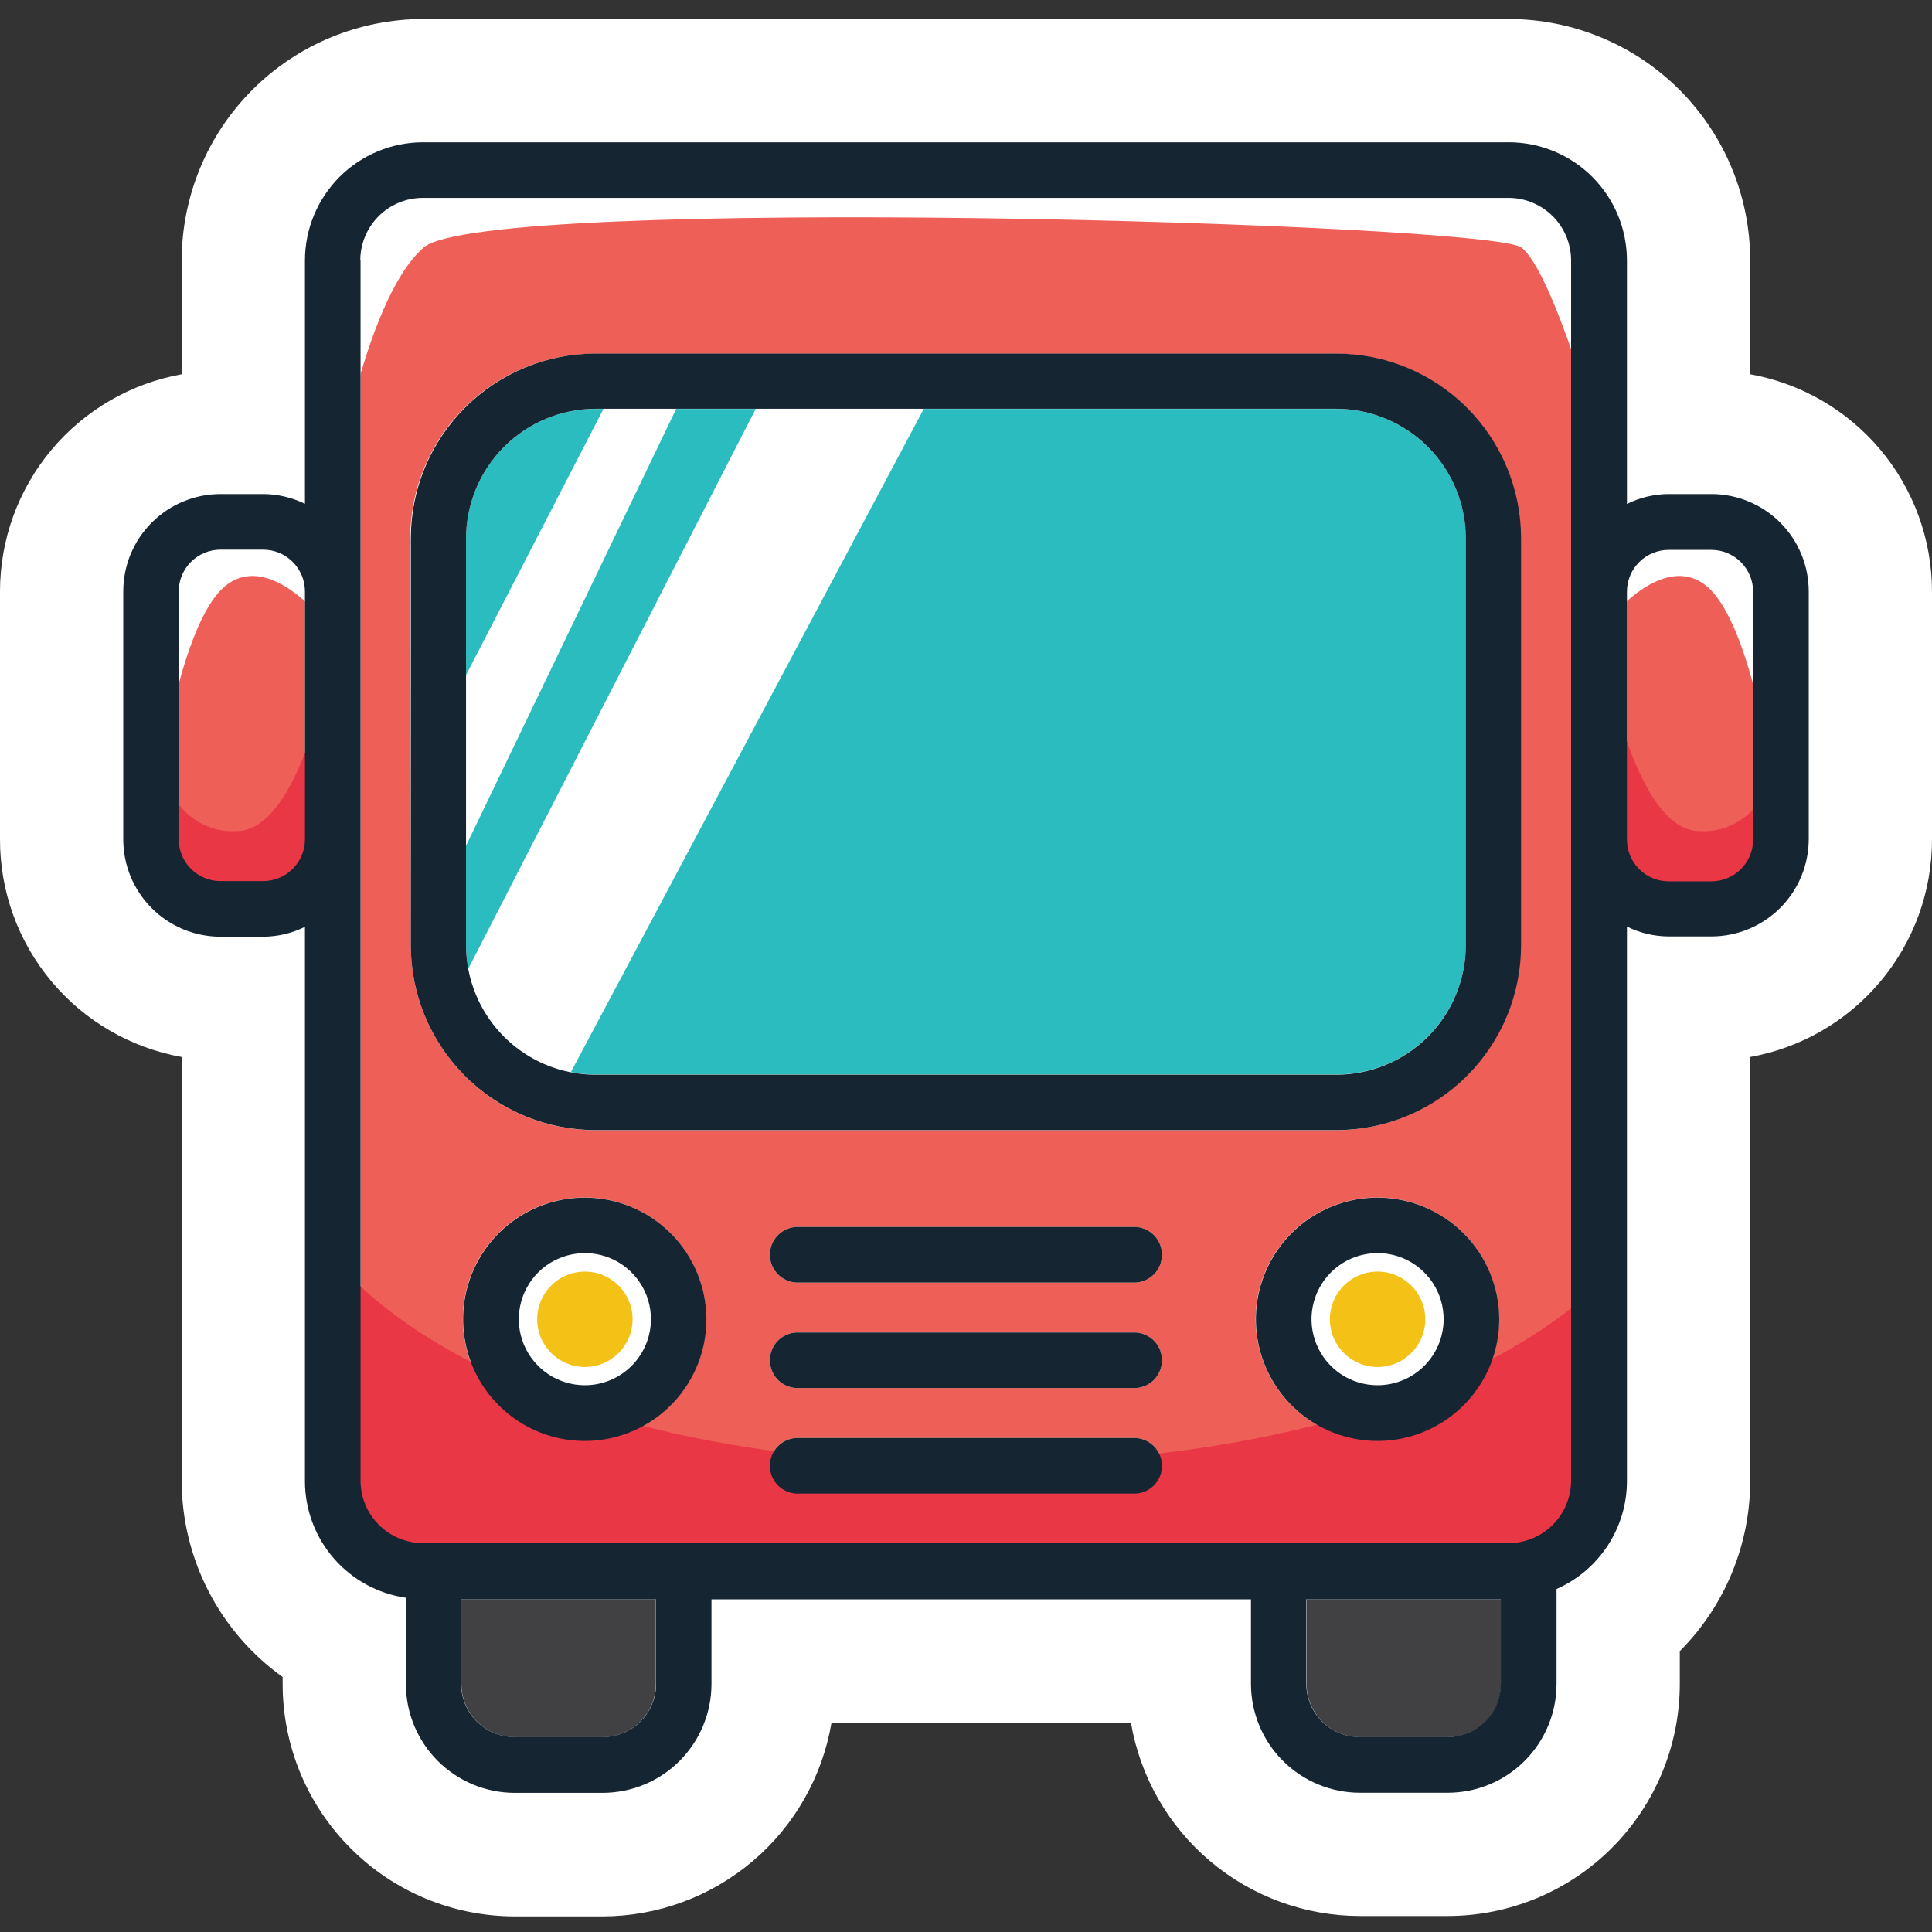 <svg xmlns="http://www.w3.org/2000/svg" width="50" height="50" viewBox="0 0 50 50" fill="none"><rect x="0" y="0" width="50" height="50" fill="#333333" stroke="none"/><path d="M4.702 27.355V38.345C4.707 39.334 4.946 40.308 5.4 41.187C5.854 42.066 6.51 42.825 7.315 43.401V43.589C7.316 45.181 7.948 46.708 9.074 47.834C10.199 48.961 11.726 49.594 13.318 49.596H15.596C17.016 49.594 18.39 49.089 19.475 48.171C20.559 47.254 21.283 45.982 21.52 44.581H29.268C29.507 45.98 30.232 47.249 31.316 48.165C32.4 49.081 33.773 49.584 35.192 49.586H37.47C39.062 49.584 40.589 48.951 41.714 47.825C42.84 46.699 43.472 45.172 43.473 43.579V42.731C44.638 41.563 45.293 39.981 45.295 38.332V27.355C46.613 27.118 47.806 26.426 48.666 25.399C49.526 24.373 49.998 23.077 50 21.737V15.303C49.998 13.964 49.526 12.668 48.666 11.641C47.806 10.615 46.613 9.923 45.295 9.686V6.738C45.293 5.082 44.635 3.494 43.464 2.323C42.292 1.152 40.705 0.494 39.049 0.492H10.948C9.292 0.494 7.704 1.152 6.533 2.323C5.362 3.494 4.704 5.082 4.702 6.738V9.686C3.384 9.923 2.192 10.615 1.332 11.642C0.473 12.668 0.001 13.964 4.62082e-06 15.303V21.725C-0.002 23.066 0.468 24.365 1.328 25.394C2.188 26.424 3.382 27.118 4.702 27.355Z" fill="white"></path><path d="M6.814 14.225H5.704C5.108 14.225 4.625 14.708 4.625 15.303V21.725C4.625 22.32 5.108 22.803 5.704 22.803H6.814C7.409 22.803 7.892 22.32 7.892 21.725V15.303C7.892 14.708 7.409 14.225 6.814 14.225Z" fill="#ED5F57"></path><path d="M44.293 14.225H43.183C42.587 14.225 42.105 14.708 42.105 15.303V21.725C42.105 22.32 42.587 22.803 43.183 22.803H44.293C44.889 22.803 45.371 22.32 45.371 21.725V15.303C45.371 14.708 44.889 14.225 44.293 14.225Z" fill="#ED5F57"></path><path d="M11.94 41.391V43.579C11.94 43.945 12.085 44.295 12.344 44.554C12.602 44.812 12.953 44.957 13.318 44.957H15.596C15.777 44.957 15.956 44.922 16.123 44.852C16.291 44.783 16.442 44.682 16.57 44.554C16.698 44.426 16.8 44.274 16.869 44.107C16.938 43.94 16.974 43.76 16.974 43.579V41.391H11.94Z" fill="#414042"></path><path d="M33.814 41.391V43.579C33.814 43.945 33.959 44.295 34.218 44.554C34.476 44.812 34.827 44.957 35.192 44.957H37.47C37.835 44.957 38.186 44.812 38.444 44.554C38.703 44.295 38.848 43.945 38.848 43.579V41.391H33.814Z" fill="#414042"></path><path d="M15.137 32.434C14.798 32.434 14.468 32.534 14.187 32.722C13.905 32.91 13.686 33.177 13.557 33.489C13.428 33.801 13.394 34.145 13.46 34.477C13.526 34.809 13.688 35.113 13.928 35.352C14.167 35.592 14.471 35.754 14.803 35.82C15.135 35.886 15.479 35.852 15.791 35.723C16.103 35.594 16.37 35.374 16.558 35.093C16.746 34.812 16.846 34.481 16.846 34.143C16.846 33.69 16.666 33.255 16.346 32.934C16.025 32.614 15.59 32.434 15.137 32.434Z" fill="white"></path><path d="M9.324 38.332C9.325 38.76 9.496 39.171 9.799 39.474C10.102 39.778 10.513 39.948 10.941 39.949H39.042C39.471 39.948 39.882 39.778 40.185 39.474C40.488 39.171 40.659 38.76 40.66 38.332V6.751C40.659 6.322 40.488 5.911 40.185 5.608C39.882 5.305 39.471 5.134 39.042 5.133H10.948C10.519 5.134 10.108 5.305 9.805 5.608C9.502 5.911 9.331 6.322 9.331 6.751V38.332H9.324ZM15.13 37.289C14.507 37.289 13.898 37.105 13.38 36.759C12.861 36.414 12.457 35.922 12.219 35.346C11.98 34.771 11.917 34.138 12.039 33.527C12.16 32.916 12.46 32.354 12.9 31.914C13.341 31.473 13.902 31.173 14.513 31.052C15.124 30.93 15.758 30.993 16.333 31.232C16.909 31.471 17.4 31.875 17.746 32.393C18.092 32.911 18.276 33.52 18.275 34.143C18.274 34.976 17.943 35.774 17.355 36.363C16.766 36.953 15.969 37.285 15.136 37.289H15.13ZM29.392 38.654H20.598C20.415 38.642 20.244 38.561 20.119 38.427C19.994 38.294 19.925 38.117 19.925 37.935C19.925 37.752 19.994 37.576 20.119 37.442C20.244 37.308 20.415 37.227 20.598 37.215H29.399C29.581 37.227 29.752 37.308 29.877 37.442C30.002 37.576 30.072 37.752 30.072 37.935C30.072 38.117 30.002 38.294 29.877 38.427C29.752 38.561 29.581 38.642 29.399 38.654H29.392ZM29.392 35.923H20.598C20.415 35.911 20.244 35.83 20.119 35.697C19.994 35.563 19.925 35.387 19.925 35.204C19.925 35.021 19.994 34.845 20.119 34.711C20.244 34.578 20.415 34.497 20.598 34.485H29.399C29.581 34.497 29.752 34.578 29.877 34.711C30.002 34.845 30.072 35.021 30.072 35.204C30.072 35.387 30.002 35.563 29.877 35.697C29.752 35.83 29.581 35.911 29.399 35.923H29.392ZM29.392 33.193H20.598C20.415 33.181 20.244 33.099 20.119 32.966C19.994 32.832 19.925 32.656 19.925 32.473C19.925 32.29 19.994 32.114 20.119 31.981C20.244 31.847 20.415 31.766 20.598 31.754H29.399C29.581 31.766 29.752 31.847 29.877 31.981C30.002 32.114 30.072 32.29 30.072 32.473C30.072 32.656 30.002 32.832 29.877 32.966C29.752 33.099 29.581 33.181 29.399 33.193H29.392ZM35.645 37.289C35.022 37.289 34.413 37.104 33.895 36.758C33.377 36.412 32.974 35.92 32.736 35.344C32.498 34.769 32.435 34.136 32.557 33.525C32.679 32.914 32.979 32.353 33.42 31.913C33.86 31.472 34.422 31.173 35.033 31.052C35.644 30.93 36.277 30.993 36.852 31.232C37.427 31.471 37.919 31.875 38.264 32.393C38.61 32.911 38.794 33.52 38.793 34.143C38.793 34.977 38.461 35.776 37.872 36.365C37.283 36.955 36.485 37.287 35.651 37.289H35.645ZM10.616 13.938C10.616 12.669 11.12 11.452 12.018 10.554C12.915 9.657 14.132 9.153 15.401 9.153H34.563C35.833 9.153 37.05 9.657 37.947 10.554C38.844 11.452 39.349 12.669 39.349 13.938V24.465C39.349 25.734 38.844 26.951 37.947 27.848C37.05 28.746 35.833 29.25 34.563 29.25H15.417C14.148 29.25 12.931 28.746 12.034 27.848C11.136 26.951 10.632 25.734 10.632 24.465L10.616 13.938Z" fill="#ED5F57"></path><path d="M35.651 32.434C35.313 32.434 34.983 32.534 34.701 32.722C34.42 32.91 34.201 33.177 34.072 33.489C33.942 33.801 33.908 34.145 33.974 34.477C34.04 34.809 34.203 35.113 34.442 35.352C34.681 35.592 34.986 35.754 35.318 35.82C35.649 35.886 35.993 35.852 36.306 35.723C36.618 35.594 36.885 35.374 37.073 35.093C37.261 34.812 37.361 34.481 37.361 34.143C37.361 33.69 37.181 33.255 36.86 32.934C36.54 32.614 36.105 32.434 35.651 32.434Z" fill="white"></path><path d="M34.58 10.582H15.417C13.564 10.582 12.061 12.085 12.061 13.938V24.452C12.061 26.305 13.564 27.808 15.417 27.808H34.58C36.433 27.808 37.935 26.305 37.935 24.452V13.938C37.935 12.085 36.433 10.582 34.58 10.582Z" fill="#2ABCBF"></path><path d="M8.945 32.883C8.945 32.883 12.878 37.882 25.214 37.882C37.549 37.882 41.483 33.097 41.483 33.097C41.483 33.097 42.226 37.777 41.483 39.158C40.739 40.539 38.079 40.753 36.27 40.648C34.461 40.542 11.816 40.539 10.221 40.434C8.626 40.329 8.198 33.63 8.945 32.883Z" fill="#EA3745"></path><path d="M4.16 19.913C4.16 19.913 4.584 21.613 6.179 21.508C7.774 21.402 8.517 17.252 8.517 17.252C8.517 17.252 8.836 21.932 8.412 22.784C7.988 23.636 3.308 25.122 4.16 19.913Z" fill="#EA3745"></path><path d="M45.949 19.913C45.949 19.913 45.521 21.613 43.926 21.508C42.331 21.402 41.588 17.252 41.588 17.252C41.588 17.252 41.269 21.932 41.693 22.784C42.117 23.636 46.797 25.122 45.949 19.913Z" fill="#EA3745"></path><path d="M10.964 19.594L15.963 9.915L17.768 10.024L11.069 23.951L10.964 19.594Z" fill="white"></path><path d="M11.602 26.079L19.791 10.129H24.148L14.473 28.312C14.473 28.312 12.24 27.779 11.602 26.079Z" fill="white"></path><path d="M15.137 35.378C15.818 35.378 16.371 34.825 16.371 34.143C16.371 33.462 15.818 32.909 15.137 32.909C14.455 32.909 13.902 33.462 13.902 34.143C13.902 34.825 14.455 35.378 15.137 35.378Z" fill="#F4C117"></path><path d="M35.651 35.378C36.333 35.378 36.886 34.825 36.886 34.143C36.886 33.462 36.333 32.909 35.651 32.909C34.969 32.909 34.417 33.462 34.417 34.143C34.417 34.825 34.969 35.378 35.651 35.378Z" fill="#F4C117"></path><path d="M8.588 13C8.588 13 9.369 7.791 10.964 6.406C12.559 5.022 38.542 5.768 39.374 6.406C40.207 7.044 41.473 11.619 41.473 11.619C41.473 11.619 42.545 6.559 40.197 5.121C37.849 3.682 12.495 4.362 10.613 4.483C8.731 4.604 8.444 11.51 8.588 13Z" fill="white"></path><path d="M4.16 19.913C4.16 19.913 4.692 16.241 5.755 15.233C6.817 14.225 8.198 15.871 8.198 15.871C8.198 15.871 9.583 15.664 8.198 14.225C6.814 12.786 4.922 13.147 4.051 14.225C3.18 15.303 4.16 19.913 4.16 19.913Z" fill="white"></path><path d="M45.834 19.913C45.834 19.913 45.301 16.241 44.239 15.233C43.176 14.225 41.795 15.871 41.795 15.871C41.795 15.871 40.411 15.664 41.795 14.225C43.18 12.786 45.071 13.147 45.942 14.225C46.813 15.303 45.834 19.913 45.834 19.913Z" fill="white"></path><path d="M15.417 29.247H34.58C35.849 29.247 37.066 28.742 37.963 27.845C38.861 26.948 39.365 25.731 39.365 24.462V13.935C39.365 12.666 38.861 11.448 37.963 10.551C37.066 9.654 35.849 9.15 34.58 9.15H15.417C14.148 9.15 12.931 9.654 12.034 10.551C11.136 11.448 10.632 12.666 10.632 13.935V24.462C10.632 25.731 11.136 26.948 12.034 27.845C12.931 28.742 14.148 29.247 15.417 29.247ZM12.061 13.935C12.062 13.045 12.416 12.192 13.045 11.563C13.675 10.934 14.527 10.58 15.417 10.579H34.58C35.469 10.58 36.322 10.934 36.952 11.563C37.581 12.192 37.935 13.045 37.935 13.935V24.462C37.935 25.351 37.581 26.204 36.952 26.832C36.322 27.461 35.469 27.814 34.58 27.814H15.417C14.528 27.814 13.675 27.461 13.046 26.832C12.416 26.204 12.062 25.351 12.061 24.462V13.935Z" fill="#152532"></path><path d="M15.136 30.995C14.514 30.994 13.904 31.178 13.386 31.524C12.868 31.869 12.464 32.361 12.225 32.936C11.986 33.511 11.924 34.145 12.045 34.756C12.166 35.367 12.466 35.928 12.906 36.368C13.346 36.809 13.907 37.109 14.518 37.231C15.129 37.353 15.762 37.291 16.337 37.052C16.913 36.814 17.405 36.411 17.751 35.893C18.097 35.375 18.282 34.766 18.282 34.143C18.281 33.309 17.949 32.509 17.36 31.919C16.77 31.329 15.971 30.996 15.136 30.995ZM15.136 35.85C14.798 35.85 14.467 35.75 14.186 35.562C13.905 35.373 13.686 35.106 13.556 34.794C13.427 34.481 13.393 34.137 13.46 33.805C13.526 33.474 13.689 33.169 13.928 32.93C14.168 32.691 14.473 32.528 14.805 32.463C15.137 32.397 15.48 32.431 15.793 32.561C16.105 32.691 16.372 32.911 16.56 33.193C16.747 33.474 16.847 33.805 16.846 34.143C16.845 34.596 16.665 35.03 16.344 35.35C16.024 35.67 15.589 35.85 15.136 35.85Z" fill="#152532"></path><path d="M35.651 30.995C35.029 30.995 34.42 31.179 33.902 31.525C33.385 31.871 32.981 32.363 32.743 32.938C32.504 33.514 32.442 34.147 32.563 34.758C32.685 35.368 32.985 35.929 33.425 36.37C33.865 36.81 34.426 37.11 35.037 37.231C35.648 37.353 36.281 37.29 36.856 37.052C37.432 36.814 37.923 36.41 38.269 35.892C38.615 35.375 38.8 34.766 38.8 34.143C38.799 33.309 38.467 32.508 37.877 31.918C37.287 31.328 36.486 30.996 35.651 30.995ZM35.651 35.85C35.313 35.85 34.982 35.75 34.701 35.562C34.42 35.373 34.201 35.106 34.072 34.794C33.942 34.481 33.908 34.137 33.975 33.805C34.041 33.474 34.204 33.169 34.444 32.93C34.683 32.691 34.988 32.528 35.32 32.463C35.652 32.397 35.996 32.431 36.308 32.561C36.62 32.691 36.887 32.911 37.075 33.193C37.262 33.474 37.362 33.805 37.361 34.143C37.36 34.596 37.18 35.03 36.859 35.35C36.539 35.67 36.104 35.85 35.651 35.85Z" fill="#152532"></path><path d="M29.399 31.754H20.598C20.415 31.766 20.244 31.847 20.119 31.981C19.994 32.114 19.925 32.29 19.925 32.473C19.925 32.656 19.994 32.832 20.119 32.966C20.244 33.099 20.415 33.18 20.598 33.193H29.399C29.581 33.18 29.753 33.099 29.878 32.966C30.003 32.832 30.072 32.656 30.072 32.473C30.072 32.29 30.003 32.114 29.878 31.981C29.753 31.847 29.581 31.766 29.399 31.754Z" fill="#152532"></path><path d="M29.399 34.485H20.598C20.415 34.497 20.244 34.578 20.119 34.711C19.994 34.845 19.925 35.021 19.925 35.204C19.925 35.387 19.994 35.563 20.119 35.697C20.244 35.83 20.415 35.911 20.598 35.923H29.399C29.581 35.911 29.753 35.83 29.878 35.697C30.003 35.563 30.072 35.387 30.072 35.204C30.072 35.021 30.003 34.845 29.878 34.711C29.753 34.578 29.581 34.497 29.399 34.485Z" fill="#152532"></path><path d="M29.399 37.215H20.598C20.415 37.227 20.244 37.309 20.119 37.442C19.994 37.576 19.925 37.752 19.925 37.935C19.925 38.118 19.994 38.294 20.119 38.427C20.244 38.561 20.415 38.642 20.598 38.654H29.399C29.581 38.642 29.753 38.561 29.878 38.427C30.003 38.294 30.072 38.118 30.072 37.935C30.072 37.752 30.003 37.576 29.878 37.442C29.753 37.309 29.581 37.227 29.399 37.215Z" fill="#152532"></path><path d="M5.704 24.242H6.814C7.188 24.24 7.557 24.153 7.892 23.986V38.341C7.894 39.073 8.16 39.779 8.639 40.331C9.119 40.883 9.781 41.245 10.505 41.35V43.583C10.505 44.329 10.802 45.044 11.329 45.572C11.857 46.1 12.572 46.398 13.318 46.399H15.596C16.343 46.398 17.059 46.102 17.587 45.573C18.115 45.045 18.412 44.329 18.413 43.583V41.391H32.375V43.579C32.376 44.326 32.673 45.042 33.201 45.57C33.729 46.098 34.445 46.395 35.192 46.396H37.47C38.216 46.395 38.932 46.098 39.459 45.57C39.987 45.042 40.283 44.326 40.283 43.579V41.123C40.824 40.885 41.284 40.494 41.608 39.999C41.931 39.504 42.104 38.926 42.105 38.335V23.98C42.44 24.146 42.809 24.233 43.183 24.235H44.293C44.96 24.234 45.6 23.969 46.072 23.497C46.544 23.025 46.809 22.386 46.81 21.718V15.303C46.809 14.636 46.544 13.996 46.072 13.524C45.6 13.053 44.96 12.787 44.293 12.786H43.183C42.809 12.788 42.44 12.876 42.105 13.042V6.738C42.104 5.928 41.782 5.151 41.209 4.578C40.636 4.005 39.859 3.683 39.049 3.682H10.948C10.138 3.683 9.361 4.005 8.788 4.578C8.215 5.151 7.893 5.928 7.892 6.738V13.038C7.556 12.875 7.188 12.788 6.814 12.786H5.704C5.037 12.787 4.397 13.053 3.926 13.525C3.455 13.997 3.19 14.636 3.19 15.303V21.725C3.19 22.392 3.455 23.031 3.926 23.503C4.397 23.975 5.037 24.241 5.704 24.242ZM42.105 15.31C42.105 15.024 42.219 14.75 42.421 14.548C42.623 14.346 42.897 14.232 43.183 14.231H44.293C44.579 14.232 44.852 14.346 45.054 14.548C45.257 14.75 45.37 15.024 45.371 15.31V21.731C45.37 22.017 45.257 22.291 45.054 22.493C44.852 22.695 44.579 22.808 44.293 22.809H43.183C42.897 22.808 42.623 22.695 42.421 22.493C42.219 22.291 42.105 22.017 42.105 21.731V15.31ZM9.324 6.738C9.325 6.309 9.496 5.899 9.799 5.595C10.102 5.292 10.513 5.122 10.942 5.121H39.042C39.471 5.122 39.882 5.292 40.185 5.595C40.488 5.899 40.659 6.309 40.66 6.738V38.319C40.659 38.748 40.488 39.159 40.185 39.462C39.882 39.765 39.471 39.936 39.042 39.936H10.948C10.519 39.936 10.108 39.765 9.805 39.462C9.502 39.159 9.332 38.748 9.331 38.319V6.738H9.324ZM37.463 44.954H35.186C34.82 44.954 34.47 44.809 34.211 44.551C33.953 44.292 33.807 43.942 33.807 43.576V41.391H38.841V43.579C38.84 43.943 38.696 44.292 38.439 44.55C38.182 44.807 37.834 44.953 37.47 44.954H37.463ZM15.589 44.954H13.312C12.946 44.954 12.596 44.809 12.337 44.551C12.079 44.292 11.934 43.942 11.934 43.576V41.391H16.98V43.579C16.98 43.761 16.944 43.94 16.874 44.107C16.804 44.275 16.702 44.426 16.573 44.554C16.445 44.682 16.292 44.783 16.124 44.852C15.957 44.92 15.777 44.955 15.596 44.954H15.589ZM4.625 15.303C4.626 15.018 4.74 14.744 4.942 14.542C5.144 14.34 5.418 14.226 5.704 14.225H6.814C7.099 14.226 7.373 14.34 7.575 14.542C7.777 14.744 7.891 15.018 7.892 15.303V21.725C7.891 22.011 7.777 22.284 7.575 22.486C7.373 22.688 7.099 22.802 6.814 22.803H5.704C5.418 22.802 5.144 22.688 4.942 22.486C4.74 22.284 4.626 22.011 4.625 21.725V15.303Z" fill="#152532"></path></svg>
